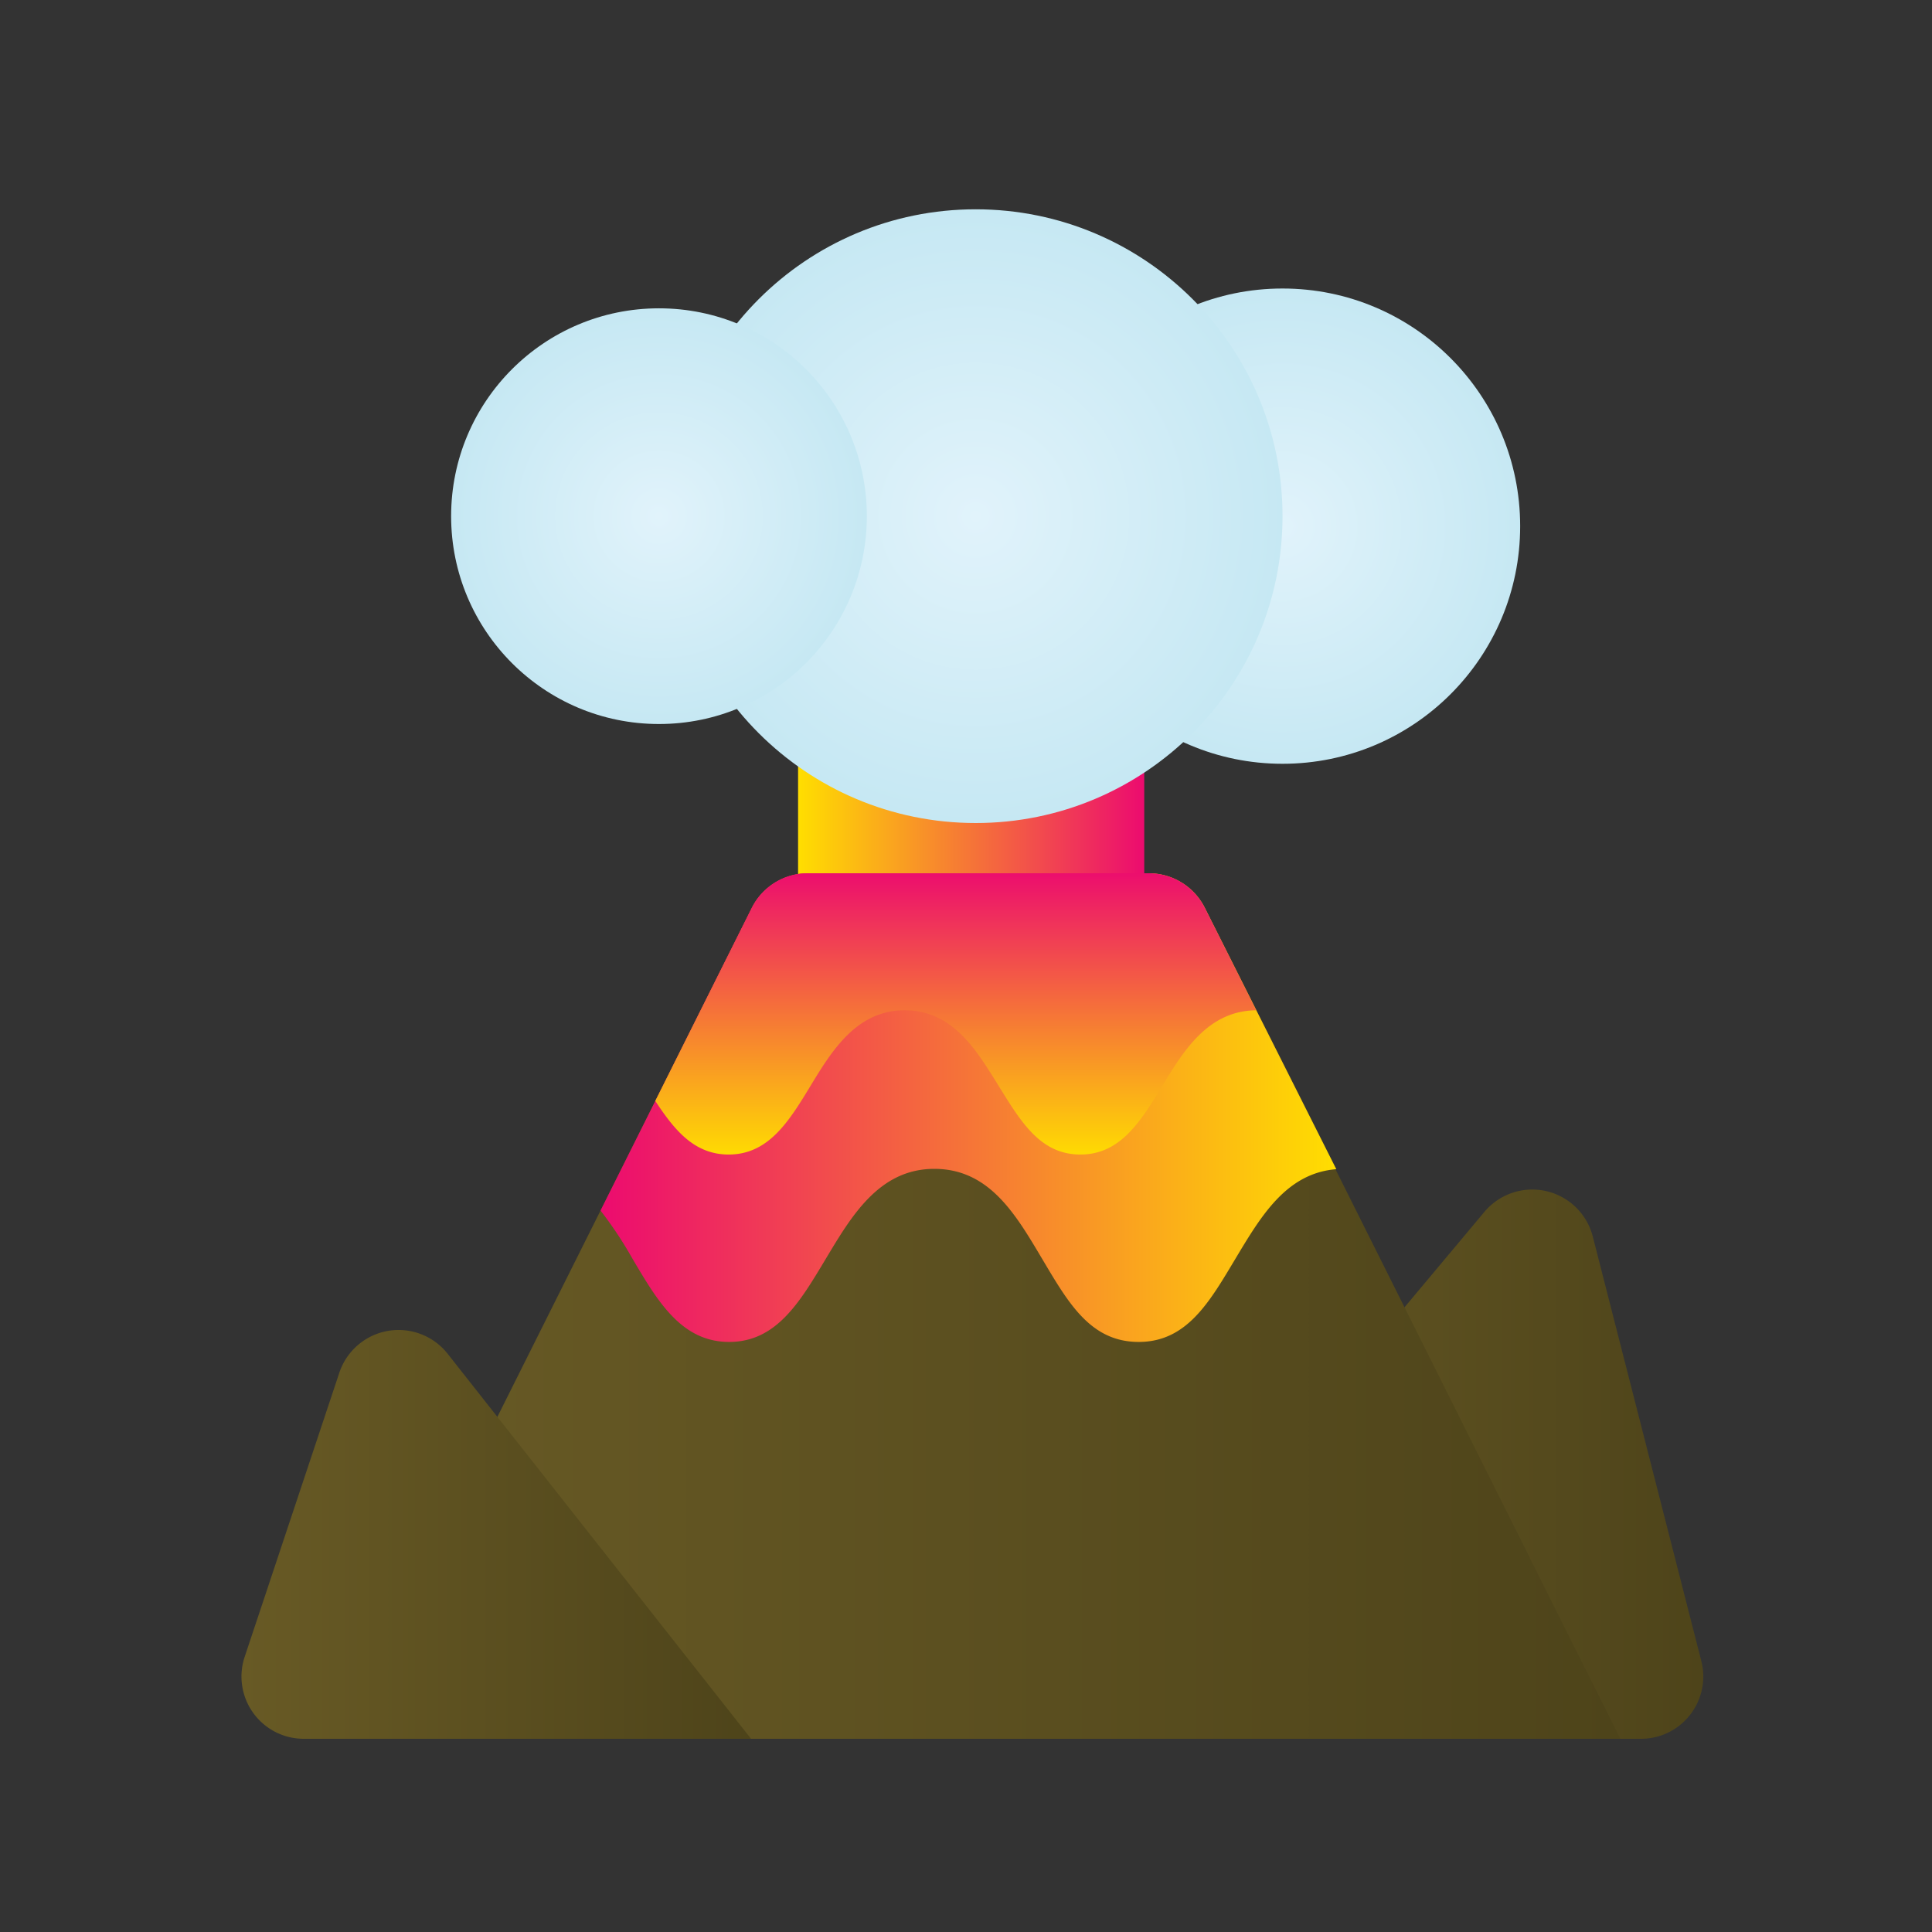 <svg width="120" height="120" fill="none" xmlns="http://www.w3.org/2000/svg"><rect width="100%" height="100%" fill="#333333" stroke="none"/><g clip-path="url(#a)"><path d="M71.07 38.11h-21.5V63.2h21.5V38.11Z" fill="url(#b)"/><path d="m92.2 75.27-22.07 26.36a3.88 3.88 0 0 0 3 6.37h28.79a3.859 3.859 0 0 0 3.063-1.5 3.865 3.865 0 0 0 .687-3.34L98.93 76.8a3.88 3.88 0 0 0-6.73-1.53Z" fill="url(#c)"/><path d="M100.64 108H27.17a3.874 3.874 0 0 1-3.305-1.834 3.87 3.87 0 0 1-.165-3.776l23-46a3.89 3.89 0 0 1 3.47-2.14h21.19a3.89 3.89 0 0 1 3.47 2.14L100.64 108Z" fill="url(#d)"/><path d="M27.8 84.08 46.65 108H18.88a3.868 3.868 0 0 1-3.68-5.1l5.88-17.65a3.88 3.88 0 0 1 6.72-1.17Z" fill="url(#e)"/><path d="M39.29 78.19c1.57 2.66 3.05 5.16 6 5.16s4.41-2.51 6-5.16c1.59-2.65 3.31-5.59 6.74-5.59s5.07 2.85 6.7 5.59c1.63 2.74 3 5.16 6 5.16s4.41-2.51 6-5.16c1.59-2.65 3.16-5.32 6.27-5.57l-8.17-16.24a3.89 3.89 0 0 0-3.47-2.14H50.17a3.89 3.89 0 0 0-3.47 2.14l-9.4 18.81c.736.95 1.4 1.953 1.99 3Z" fill="url(#f)"/><path d="M45.26 71.71c2.48 0 3.75-2.07 5.08-4.26s2.87-4.7 5.85-4.7c2.98 0 4.44 2.44 5.84 4.7 1.4 2.26 2.6 4.26 5.08 4.26s3.75-2.07 5.08-4.26 2.84-4.67 5.84-4.7l-3.2-6.37a3.89 3.89 0 0 0-3.47-2.14H50.17a3.89 3.89 0 0 0-3.47 2.14l-6 12c1.19 1.81 2.42 3.33 4.56 3.33Z" fill="url(#g)"/><path d="M79.66 47.44c8.152 0 14.76-6.608 14.76-14.76 0-8.152-6.608-14.76-14.76-14.76-8.152 0-14.76 6.608-14.76 14.76 0 8.152 6.608 14.76 14.76 14.76Z" fill="url(#h)"/><path d="M60.6 51.12c10.527 0 19.06-8.533 19.06-19.06S71.127 13 60.6 13c-10.526 0-19.06 8.534-19.06 19.06 0 10.526 8.534 19.06 19.06 19.06Z" fill="url(#i)"/><path d="M40.93 44.97c7.13 0 12.91-5.78 12.91-12.91s-5.78-12.91-12.91-12.91-12.91 5.78-12.91 12.91 5.78 12.91 12.91 12.91Z" fill="url(#j)"/></g><defs><linearGradient id="b" x1="71.07" y1="50.66" x2="49.57" y2="50.66" gradientUnits="userSpaceOnUse"><stop stop-color="#EC0B6F"/><stop offset="1" stop-color="#FFDE00"/></linearGradient><linearGradient id="c" x1="69.21" y1="90.94" x2="105.79" y2="90.94" gradientUnits="userSpaceOnUse"><stop stop-color="#685A25"/><stop offset="1" stop-color="#4E441A"/></linearGradient><linearGradient id="d" x1="23.254" y1="81.121" x2="100.633" y2="81.121" gradientUnits="userSpaceOnUse"><stop stop-color="#685A25"/><stop offset="1" stop-color="#4E441A"/></linearGradient><linearGradient id="e" x1="14.986" y1="95.302" x2="46.647" y2="95.302" gradientUnits="userSpaceOnUse"><stop stop-color="#685A25"/><stop offset="1" stop-color="#4E441A"/></linearGradient><linearGradient id="f" x1="83" y1="68.801" x2="37.3" y2="68.801" gradientUnits="userSpaceOnUse"><stop stop-color="#FFDE00"/><stop offset="1" stop-color="#EC0B6F"/></linearGradient><linearGradient id="g" x1="59" y1="72" x2="59" y2="54" gradientUnits="userSpaceOnUse"><stop stop-color="#FFDE00"/><stop offset="1" stop-color="#EC0B6F"/></linearGradient><radialGradient id="h" cx="0" cy="0" r="1" gradientUnits="userSpaceOnUse" gradientTransform="translate(79.66 32.68) scale(14.76)"><stop stop-color="#E1F3FB"/><stop offset="1" stop-color="#C6E8F3"/></radialGradient><radialGradient id="i" cx="0" cy="0" r="1" gradientUnits="userSpaceOnUse" gradientTransform="translate(60.6 32.06) scale(19.06)"><stop stop-color="#E1F3FB"/><stop offset="1" stop-color="#C6E8F3"/></radialGradient><radialGradient id="j" cx="0" cy="0" r="1" gradientUnits="userSpaceOnUse" gradientTransform="translate(40.93 32.06) scale(12.91)"><stop stop-color="#E1F3FB"/><stop offset="1" stop-color="#C6E8F3"/></radialGradient><clipPath id="a"><path fill="#fff" transform="translate(15 13)" d="M0 0h90.8v95H0z"/></clipPath></defs></svg>